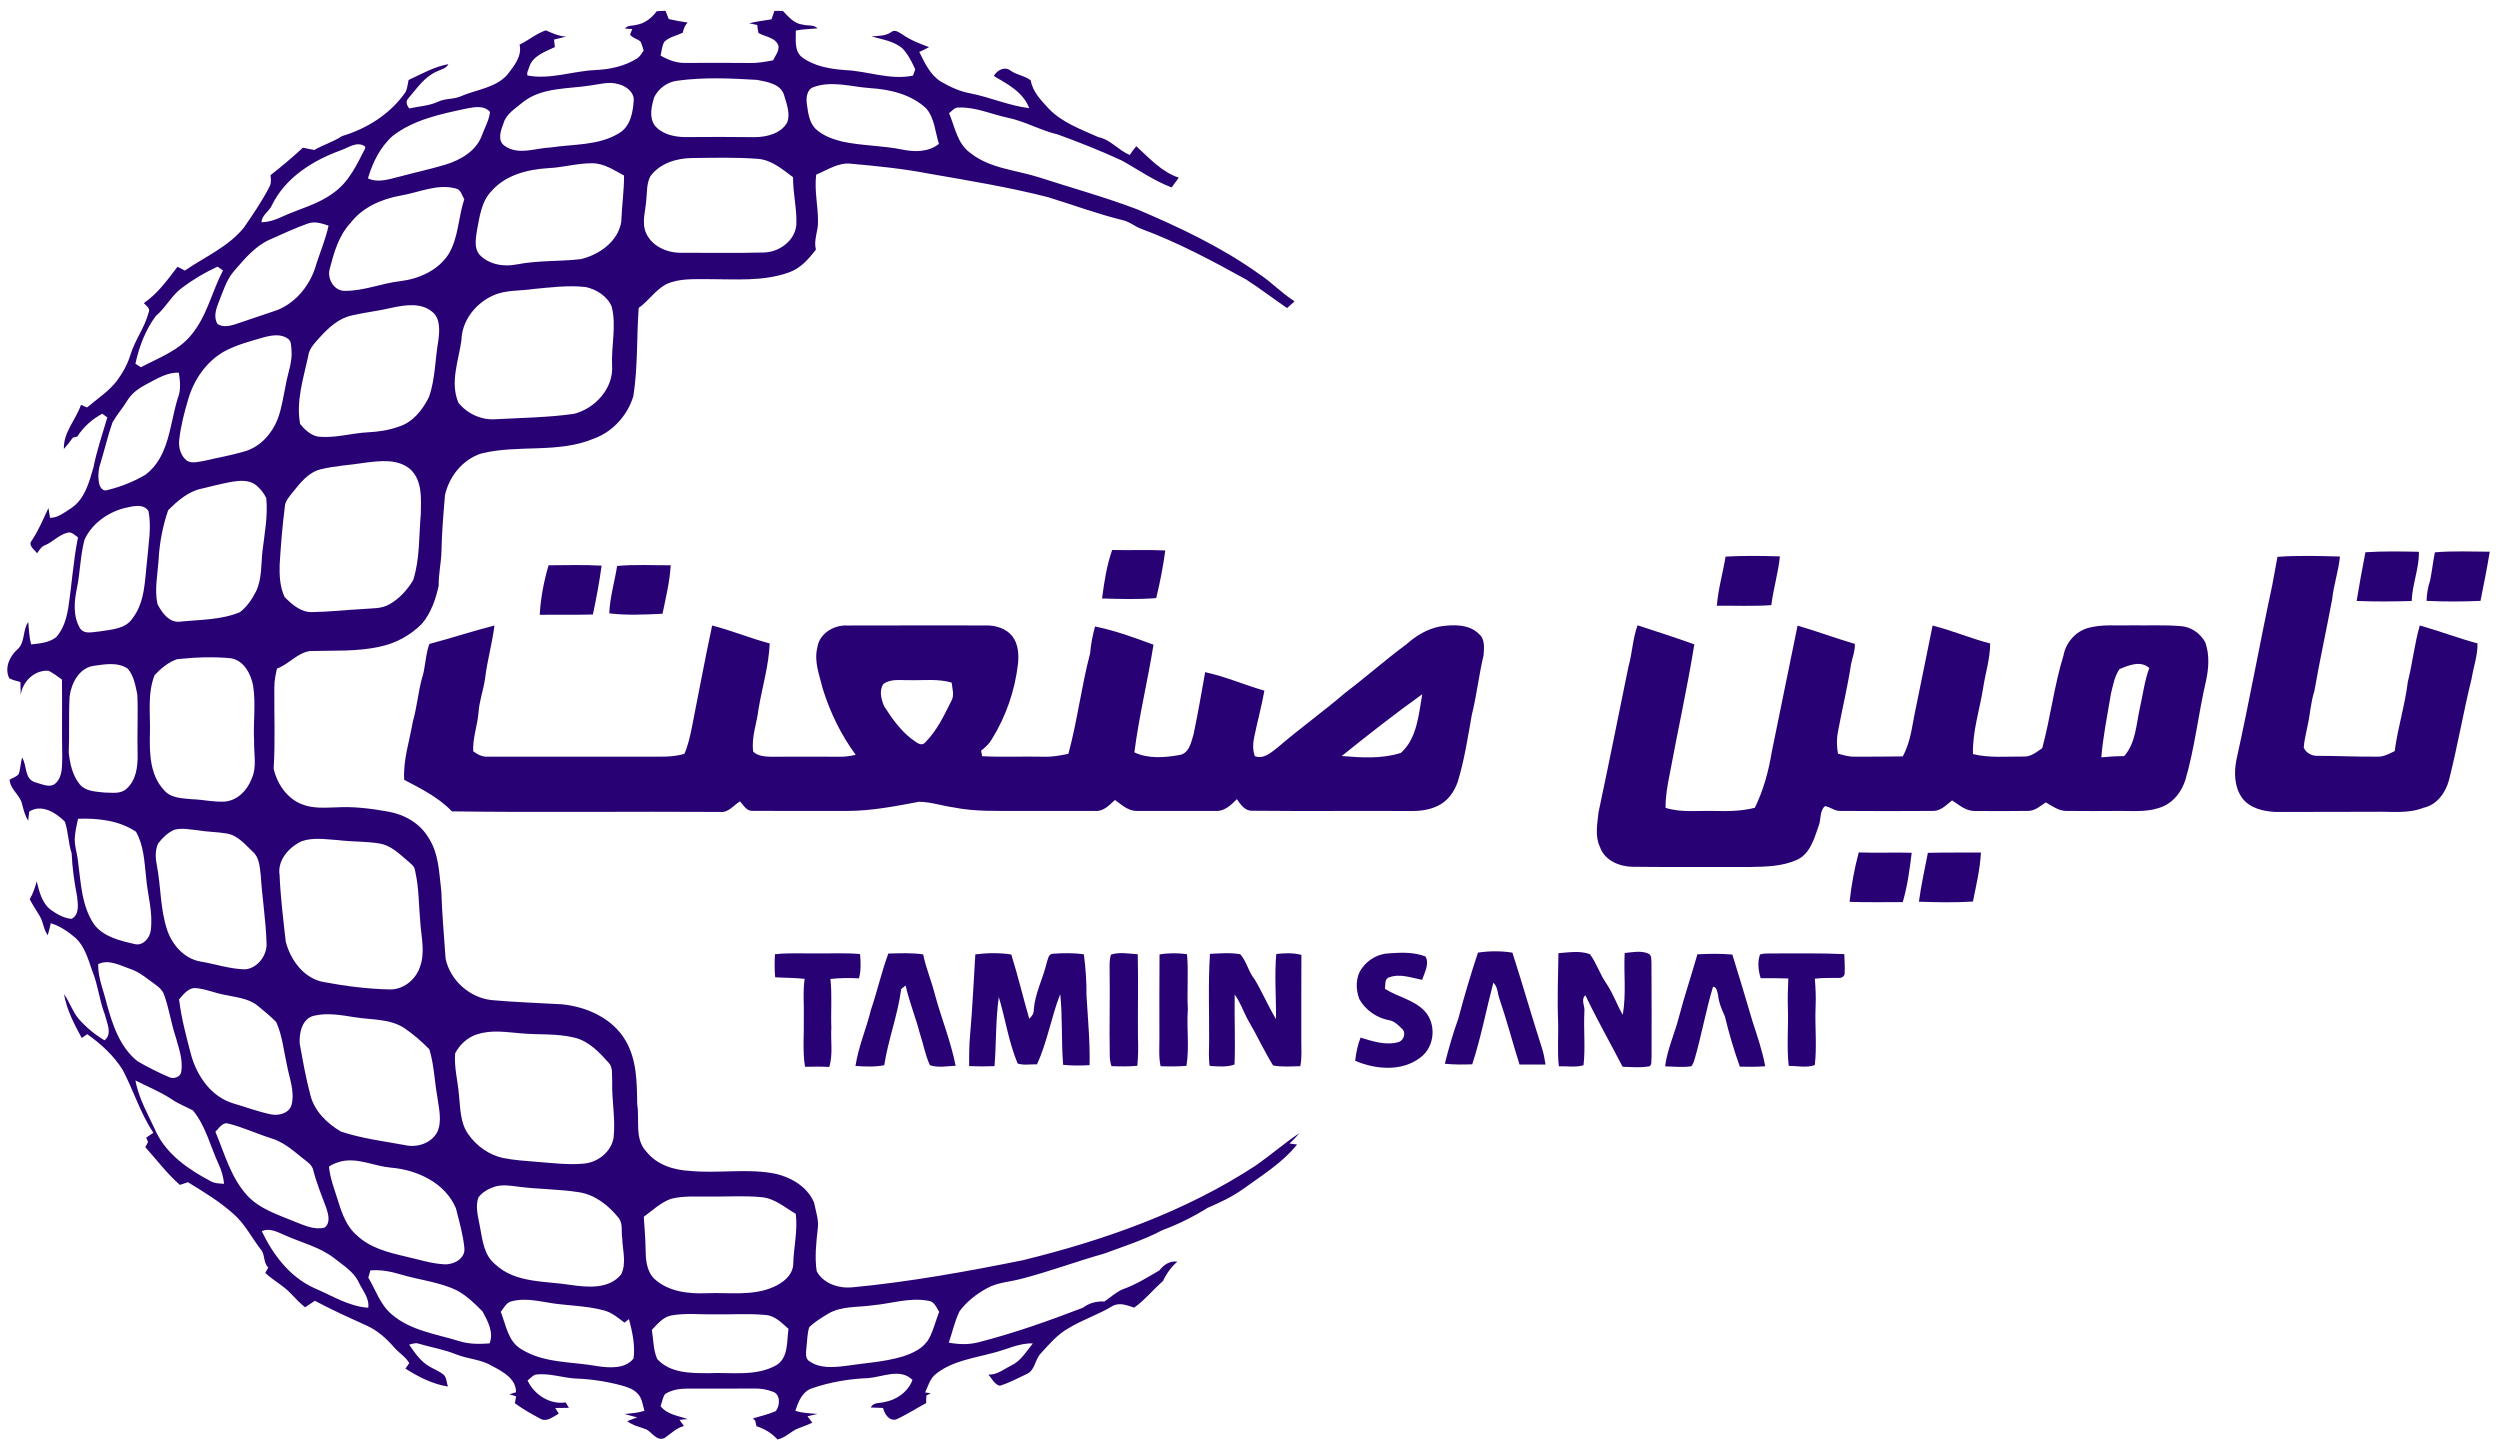 <?xml version="1.0" encoding="UTF-8" ?>
<!DOCTYPE svg PUBLIC "-//W3C//DTD SVG 1.1//EN" "http://www.w3.org/Graphics/SVG/1.1/DTD/svg11.dtd">
<svg width="1080pt" height="625pt" viewBox="0 0 1080 625" version="1.1" xmlns="http://www.w3.org/2000/svg">
<g id="#280274ff">
<path fill="#280274" opacity="1.00" d=" M 274.85 10.75 C 278.53 10.17 281.56 7.74 283.73 4.82 C 284.67 4.78 286.55 4.70 287.49 4.65 C 287.96 5.85 288.44 7.04 288.91 8.24 C 291.60 8.83 294.31 9.37 297.04 9.75 C 295.88 10.97 295.25 12.51 294.96 14.16 C 292.26 15.38 289.12 15.97 286.94 18.11 C 285.97 19.93 285.83 22.03 285.38 24.01 C 288.61 25.87 292.19 27.27 295.97 27.19 C 305.33 27.16 314.69 27.10 324.05 27.21 C 327.41 27.31 330.71 26.67 334.00 26.05 C 334.91 24.08 336.56 22.17 336.32 19.87 C 335.11 16.10 330.59 15.97 327.65 14.24 C 327.41 13.10 327.24 11.95 327.13 10.78 C 326.26 10.60 324.52 10.25 323.65 10.07 C 326.80 9.21 330.07 8.92 333.28 8.35 C 333.70 7.13 334.13 5.90 334.56 4.68 C 335.48 4.69 337.31 4.72 338.22 4.73 C 340.64 7.26 343.13 10.31 346.88 10.65 C 348.94 11.23 351.57 10.55 353.17 12.26 C 350.04 12.50 346.89 12.61 343.80 13.20 C 343.88 17.04 343.02 21.85 346.35 24.63 C 351.67 28.64 358.53 29.80 365.02 30.27 C 374.85 30.68 384.53 34.73 394.42 32.66 C 394.66 31.98 395.14 30.63 395.39 29.95 C 393.92 26.80 392.37 23.58 389.98 21.03 C 386.25 17.70 381.10 17.09 376.48 15.72 C 379.38 15.46 382.48 15.63 384.98 13.88 C 386.66 12.46 388.51 14.15 390.00 14.98 C 393.47 17.39 397.42 18.90 401.36 20.35 C 399.99 21.14 398.55 21.79 397.12 22.43 C 399.50 27.20 401.86 32.44 406.60 35.33 C 410.50 37.58 414.69 39.52 419.16 40.32 C 427.77 42.01 435.88 45.67 444.63 46.73 C 442.02 39.82 435.31 36.34 429.33 32.83 C 430.65 30.37 433.99 28.52 436.51 30.47 C 439.17 32.43 442.70 32.66 445.29 34.74 C 446.12 39.73 449.77 43.35 453.04 46.93 C 458.86 53.00 466.97 55.84 474.45 59.22 C 479.77 60.28 483.15 64.93 488.06 66.96 C 488.91 65.63 489.85 64.37 490.88 63.17 C 496.46 68.27 501.89 74.32 509.24 76.75 C 508.22 78.17 507.19 79.58 506.15 80.97 C 498.48 78.10 491.79 73.31 484.67 69.38 C 475.64 65.17 466.34 61.52 456.99 58.10 C 449.50 56.35 442.76 52.36 435.20 50.83 C 428.15 49.32 421.34 46.13 413.99 46.46 C 412.28 46.38 411.26 48.01 409.99 48.88 C 412.50 54.76 413.50 61.91 419.00 65.94 C 427.43 72.76 438.65 73.40 448.62 76.53 C 462.90 81.17 477.41 85.16 491.45 90.50 C 509.62 98.24 527.63 106.73 543.76 118.24 C 549.25 121.81 553.74 126.69 559.27 130.17 C 558.18 131.14 557.10 132.11 556.03 133.08 C 550.09 129.04 544.39 124.66 538.37 120.77 C 523.72 112.66 508.88 104.75 493.16 98.91 C 490.24 97.88 487.85 95.65 484.76 95.05 C 473.90 92.37 463.42 88.44 452.74 85.18 C 435.69 80.81 418.30 77.99 400.99 74.96 C 390.08 72.85 379.01 71.76 367.96 70.76 C 362.32 69.96 357.55 73.43 352.60 75.43 C 351.72 82.29 353.46 89.09 353.38 95.95 C 353.41 99.95 351.42 103.81 352.47 107.83 C 349.34 111.91 345.74 116.04 340.72 117.72 C 329.57 121.70 317.56 120.56 305.95 120.59 C 299.85 120.65 293.41 120.16 287.73 122.81 C 283.10 125.35 280.17 129.98 275.92 133.03 C 274.99 145.70 275.59 158.49 273.62 171.07 C 271.17 179.36 264.76 186.49 256.59 189.46 C 241.09 196.01 223.81 191.91 207.80 195.94 C 199.80 198.57 194.02 205.85 192.23 213.93 C 191.55 221.95 190.87 229.98 190.72 238.04 C 190.60 243.05 189.43 247.96 189.51 252.98 C 188.27 258.80 186.23 264.71 182.38 269.34 C 177.42 274.44 170.88 277.98 163.91 279.40 C 154.05 281.56 143.89 280.96 133.88 281.25 C 128.37 282.06 124.76 286.99 119.65 288.83 C 119.05 291.53 118.48 294.27 118.51 297.06 C 118.41 308.71 118.94 320.38 118.22 332.02 C 119.66 338.57 124.02 345.02 130.50 347.47 C 135.10 349.32 140.17 348.92 145.01 348.79 C 152.69 348.30 160.39 349.30 167.94 350.66 C 174.88 351.92 181.53 355.75 185.15 361.96 C 189.62 368.80 189.70 377.18 190.65 385.01 C 190.97 394.74 191.82 404.42 192.50 414.11 C 194.45 423.55 203.01 431.12 212.58 432.06 C 222.63 432.97 232.73 433.27 242.81 433.86 C 253.54 434.95 264.66 439.92 270.27 449.56 C 275.13 457.85 275.15 467.70 275.27 477.01 C 276.40 483.85 273.97 492.09 279.34 497.62 C 283.80 503.19 291.03 505.47 297.93 505.82 C 309.76 506.99 321.69 504.83 333.46 506.77 C 340.93 508.07 348.62 512.25 351.68 519.51 C 352.42 523.30 353.83 527.10 353.25 531.02 C 352.59 537.01 351.91 543.10 352.80 549.11 C 355.59 554.51 362.32 556.66 368.07 556.14 C 392.89 553.79 417.45 549.34 441.87 544.42 C 477.09 535.77 511.97 523.49 542.48 503.51 C 548.86 499.05 554.76 493.93 561.22 489.58 C 560.00 491.20 558.53 492.60 557.07 494.00 C 557.89 494.11 559.52 494.32 560.34 494.43 C 553.89 502.45 545.02 507.85 536.79 513.82 C 532.12 517.11 526.95 519.52 521.73 521.77 C 515.54 525.63 509.00 528.89 502.16 531.42 C 494.10 535.68 485.41 538.45 476.88 541.59 C 464.88 544.96 453.20 549.38 441.13 552.47 C 436.24 553.80 430.97 553.96 426.46 556.47 C 421.89 558.96 417.62 562.24 414.54 566.46 C 412.41 570.75 411.45 575.51 409.87 580.03 C 414.14 580.81 418.57 580.96 422.80 579.84 C 438.12 575.90 453.08 570.62 467.82 564.94 C 470.50 562.91 473.73 562.05 477.08 562.26 C 479.71 560.51 482.03 558.28 484.94 557.00 C 490.58 555.03 495.70 551.85 500.81 548.83 C 502.77 546.42 505.31 544.56 508.62 545.02 C 505.94 547.36 503.91 550.18 502.42 553.40 C 498.14 557.11 494.60 561.63 489.95 564.91 C 486.91 563.88 483.50 562.46 480.45 564.30 C 474.43 567.94 467.67 570.09 461.66 573.75 C 456.89 576.41 453.30 580.63 449.67 584.62 C 447.08 587.20 447.22 591.87 443.66 593.52 C 439.81 595.33 436.02 597.39 431.94 598.64 C 429.61 598.12 428.48 595.45 426.96 593.82 C 430.71 594.04 433.67 591.46 436.85 589.91 C 441.02 587.94 443.40 583.79 446.20 580.34 C 440.22 580.16 434.82 583.03 429.14 584.42 C 420.70 586.75 411.47 587.84 404.41 593.48 C 401.79 595.41 400.96 598.73 399.66 601.54 C 400.27 601.63 401.49 601.81 402.10 601.90 C 401.62 602.14 400.66 602.62 400.18 602.85 C 400.15 603.68 400.11 605.33 400.08 606.15 C 395.71 608.46 391.57 611.22 387.05 613.23 C 383.94 613.88 382.12 610.77 381.47 608.23 C 379.71 608.18 377.94 608.11 376.19 608.04 C 377.28 605.70 380.03 606.25 382.10 605.69 C 387.38 604.75 392.29 601.25 394.20 596.12 C 388.89 590.93 381.36 594.85 375.09 595.34 C 366.80 595.66 358.54 597.06 350.69 599.78 C 346.48 601.22 344.91 605.60 343.57 609.42 C 346.65 610.54 349.95 610.53 353.18 610.82 C 351.74 611.18 350.28 611.48 348.84 611.83 C 349.36 612.53 350.40 613.91 350.92 614.61 C 349.02 615.50 347.05 616.22 345.10 616.95 C 341.78 618.14 339.42 621.14 335.88 621.85 C 333.44 619.11 330.25 617.23 326.78 616.12 C 326.65 615.54 326.40 614.38 326.28 613.80 C 326.03 613.54 325.53 613.01 325.28 612.75 C 328.55 611.75 331.92 611.01 335.06 609.64 C 337.11 607.29 337.22 602.18 333.76 601.19 C 331.30 600.20 328.63 599.84 325.99 599.84 C 316.34 599.91 306.68 599.88 297.03 599.86 C 293.68 599.89 290.16 600.36 287.30 602.24 C 286.22 603.76 286.02 605.73 285.37 607.47 C 288.22 611.12 293.02 611.62 297.12 613.03 C 296.23 613.11 294.44 613.28 293.55 613.37 C 294.02 614.03 294.98 615.36 295.45 616.03 C 292.14 616.91 289.75 619.42 287.00 621.28 C 283.79 622.61 281.79 619.00 279.40 617.59 C 276.57 616.40 273.40 615.93 270.96 613.91 C 272.39 613.35 273.83 612.82 275.29 612.31 C 273.46 611.86 271.64 611.39 269.85 610.85 C 272.72 610.56 275.63 610.38 278.39 609.47 C 277.65 607.05 277.46 604.26 275.69 602.30 C 273.91 600.17 271.18 599.26 268.60 598.53 C 262.16 596.82 255.54 595.76 248.88 595.54 C 242.91 595.26 237.04 592.94 231.03 593.89 C 229.89 594.58 228.92 595.50 227.91 596.37 C 230.74 602.48 237.55 606.90 244.37 605.84 C 244.71 606.43 245.41 607.60 245.76 608.19 C 243.79 608.20 241.82 608.23 239.86 608.25 C 240.36 609.06 240.88 609.87 241.39 610.69 C 238.97 612.01 236.08 614.60 233.24 612.78 C 229.54 610.78 225.83 608.73 222.45 606.21 C 222.58 605.46 222.82 603.96 222.94 603.21 C 222.22 602.99 220.78 602.55 220.06 602.33 C 221.01 602.03 221.96 601.73 222.92 601.45 C 222.97 595.52 217.23 592.59 212.72 590.17 C 207.97 587.24 202.22 587.12 197.12 585.12 C 191.86 582.95 186.22 582.07 180.80 580.45 C 179.44 579.95 178.07 580.60 176.75 580.88 C 179.22 584.45 181.75 588.26 185.66 590.40 C 187.74 591.66 190.13 592.47 191.94 594.15 C 192.98 595.53 192.94 597.38 193.49 598.98 C 186.88 597.95 180.73 594.80 175.14 591.23 C 175.56 590.64 176.39 589.46 176.81 588.87 C 175.18 586.04 172.19 584.39 170.13 581.90 C 166.85 578.17 163.09 574.77 158.52 572.72 C 150.96 569.27 143.36 565.89 136.04 561.94 C 134.61 562.86 133.19 563.80 131.77 564.75 C 129.68 562.99 127.73 561.08 125.88 559.07 C 122.61 555.44 118.12 553.25 114.60 549.89 C 115.03 549.11 115.47 548.34 115.90 547.57 C 113.58 545.42 114.67 541.78 112.49 539.54 C 108.60 534.44 105.67 528.54 100.74 524.30 C 94.80 518.99 87.94 514.84 81.17 510.71 C 80.30 511.00 78.58 511.59 77.72 511.88 C 72.14 507.02 67.72 501.04 62.77 495.58 C 63.16 494.83 63.55 494.08 63.95 493.35 C 63.75 492.88 63.35 491.94 63.16 491.47 C 64.19 490.75 65.22 490.05 66.25 489.34 C 60.60 480.89 57.67 471.01 52.94 462.09 C 49.06 455.93 43.59 450.96 37.69 446.78 C 36.89 447.32 36.10 447.86 35.30 448.41 C 32.05 442.44 28.80 436.21 27.65 429.44 C 30.04 432.79 31.27 436.84 33.89 440.04 C 37.12 443.73 40.92 446.92 45.15 449.41 C 48.67 446.68 46.14 441.93 45.36 438.46 C 42.91 432.21 42.35 425.43 39.79 419.23 C 38.07 414.33 36.63 408.98 32.76 405.29 C 29.56 402.55 26.01 400.08 21.95 398.84 C 21.54 400.57 21.12 402.30 20.64 404.02 C 18.78 401.58 18.73 398.33 17.17 395.74 C 15.76 393.30 14.13 390.99 12.84 388.48 C 14.25 386.06 15.16 383.41 15.84 380.72 C 16.97 385.15 18.10 390.16 21.97 393.06 C 24.62 394.95 27.60 396.67 30.91 396.94 C 34.46 395.09 33.66 390.40 33.27 387.12 C 32.11 381.02 31.20 374.88 30.96 368.67 C 29.48 364.20 29.54 359.36 28.02 354.95 C 24.18 351.05 17.96 347.18 12.61 350.61 C 12.50 351.91 12.35 353.22 12.19 354.52 C 10.80 352.40 10.20 349.94 9.58 347.52 C 8.75 343.43 4.40 341.11 4.15 336.81 C 5.51 336.01 7.22 335.59 8.17 334.25 C 8.79 331.94 8.96 329.55 9.53 327.24 C 11.75 330.63 10.43 336.37 15.07 337.91 C 17.96 338.62 21.69 340.75 24.19 338.22 C 27.13 335.30 26.76 330.81 26.89 327.01 C 26.66 315.86 26.92 304.70 26.76 293.55 C 24.87 292.25 23.07 290.80 21.01 289.78 C 14.98 289.29 9.72 294.41 8.94 300.23 C 8.91 298.37 8.87 296.50 8.83 294.65 C 7.20 294.15 5.49 293.82 3.99 293.00 C 1.84 288.56 4.13 283.57 7.54 280.52 C 10.99 277.47 9.67 272.28 12.19 268.71 C 12.49 271.95 12.62 275.22 13.44 278.39 C 17.13 277.97 21.20 277.67 24.24 275.28 C 27.35 271.92 28.66 267.33 29.44 262.92 C 31.03 252.68 31.63 242.31 33.70 232.15 C 32.27 231.19 30.89 229.47 28.95 230.20 C 25.42 231.10 22.91 234.04 19.61 235.47 C 17.87 236.03 16.99 237.61 16.04 239.02 C 14.91 237.47 11.97 235.67 13.72 233.52 C 16.66 229.11 18.71 224.23 20.93 219.45 C 21.17 220.86 21.39 222.28 21.61 223.70 C 25.06 223.73 27.81 221.37 30.59 219.63 C 36.60 215.75 38.51 208.36 40.38 201.90 C 41.83 194.56 44.25 187.48 46.37 180.32 C 45.82 179.92 44.72 179.13 44.17 178.74 C 39.85 181.08 36.07 184.37 33.44 188.55 C 32.94 188.68 31.96 188.95 31.46 189.09 C 30.26 190.78 28.96 192.41 27.59 193.97 C 27.32 186.76 32.77 181.37 34.98 174.88 C 35.85 175.27 36.72 175.66 37.59 176.04 C 41.99 172.29 46.98 169.12 50.53 164.47 C 53.06 161.04 55.16 157.25 56.39 153.16 C 58.32 146.83 62.55 141.46 64.20 135.03 C 65.14 133.21 63.11 132.10 62.15 130.93 C 68.11 126.87 72.36 120.89 76.69 115.24 C 77.75 115.78 78.81 116.33 79.87 116.88 C 88.50 110.95 98.57 106.67 105.32 98.38 C 109.30 92.62 113.25 86.84 116.45 80.60 C 117.27 79.08 117.04 77.32 116.87 75.68 C 121.68 71.89 126.37 67.96 130.85 63.81 C 132.50 64.15 134.15 64.48 135.81 64.79 C 139.65 62.49 144.04 61.32 147.77 58.78 C 158.72 55.53 168.85 49.07 175.35 39.55 C 175.95 37.95 176.17 36.23 176.51 34.56 C 182.10 31.96 187.56 28.83 193.70 27.70 C 192.73 29.67 190.47 29.96 188.72 30.87 C 183.38 33.17 180.07 38.21 176.42 42.47 C 175.07 43.81 175.76 45.57 176.79 46.84 C 180.94 45.92 185.32 45.76 189.23 43.95 C 192.49 42.37 196.30 43.02 199.54 41.40 C 206.18 38.61 214.19 37.92 219.21 32.22 C 222.05 28.50 225.60 24.31 224.46 19.26 C 228.36 17.44 231.72 14.44 235.81 13.11 C 238.63 14.37 241.46 15.66 244.61 15.82 C 242.85 16.22 241.10 16.65 239.35 17.08 C 239.44 17.89 239.61 19.53 239.70 20.35 C 235.58 22.33 230.41 23.94 228.71 28.69 C 228.45 29.91 227.35 31.42 227.89 32.62 C 237.64 34.46 247.25 30.75 256.96 30.27 C 263.32 30.02 269.83 28.67 275.26 25.21 C 276.53 24.41 277.19 23.00 278.06 21.82 C 277.66 20.58 277.33 19.30 276.81 18.10 C 275.53 16.72 273.14 16.48 272.19 14.91 C 272.43 14.32 272.90 13.13 273.14 12.54 C 272.35 12.49 270.76 12.40 269.97 12.35 C 271.11 10.81 273.21 11.24 274.85 10.75 M 292.57 34.87 C 288.32 35.39 284.47 38.17 282.62 42.00 C 281.44 45.87 280.34 50.60 282.83 54.19 C 285.98 58.03 291.28 59.17 296.02 59.22 C 306.03 59.12 316.03 59.14 326.04 59.25 C 331.25 59.22 337.42 57.71 340.13 52.81 C 341.45 48.98 339.84 44.95 338.76 41.25 C 337.43 36.25 331.42 35.36 327.09 34.51 C 315.62 33.83 303.99 33.29 292.57 34.87 M 255.53 36.86 C 245.43 38.53 233.90 37.52 225.52 44.43 C 222.47 47.05 218.55 49.26 217.47 53.43 C 216.29 56.39 214.79 60.77 217.98 62.99 C 223.93 67.24 231.34 63.95 237.94 63.70 C 247.81 62.20 258.65 62.95 267.44 57.53 C 272.47 54.55 273.48 48.29 273.79 42.95 C 273.62 39.38 270.13 37.01 266.92 36.29 C 263.15 35.19 259.29 36.33 255.53 36.86 M 351.44 37.63 C 348.55 38.63 348.18 42.29 348.56 44.89 C 349.09 48.65 349.52 52.87 352.36 55.69 C 355.51 58.63 359.72 60.13 363.83 61.16 C 372.42 63.02 381.29 62.86 389.89 64.63 C 395.20 65.74 401.17 65.71 405.61 62.16 C 403.99 57.03 403.76 51.09 400.13 46.84 C 393.65 40.76 384.57 38.62 375.94 38.07 C 367.82 37.53 359.40 34.72 351.44 37.63 M 201.53 46.89 C 190.48 49.26 178.86 51.61 169.70 58.67 C 164.27 63.46 160.96 70.20 158.95 77.06 C 163.37 79.14 168.14 77.38 172.57 76.31 C 179.13 74.54 185.79 73.09 192.31 71.17 C 198.75 69.18 205.42 65.50 208.02 58.91 C 209.26 55.43 211.29 52.04 211.68 48.37 C 209.15 45.38 204.89 46.25 201.53 46.89 M 146.92 65.05 C 135.01 69.41 123.25 76.80 117.53 88.54 C 116.38 91.29 113.10 92.87 112.97 96.01 C 116.10 95.94 119.09 94.95 121.90 93.60 C 129.32 90.18 137.54 88.28 144.14 83.25 C 150.77 78.60 154.23 70.99 157.80 64.00 L 157.71 63.27 C 154.17 60.78 150.34 63.94 146.92 65.05 M 280.93 76.19 C 279.19 79.53 279.60 83.44 279.13 87.06 C 278.77 91.59 277.15 96.41 279.14 100.77 C 281.70 106.38 288.08 109.20 294.00 109.20 C 306.00 109.16 318.01 109.42 330.01 109.08 C 336.67 108.94 343.54 103.94 344.03 96.97 C 344.30 90.14 342.53 83.40 342.60 76.56 C 337.97 73.11 333.21 68.96 327.17 68.60 C 317.79 67.91 308.38 68.17 298.99 68.27 C 292.29 68.33 285.00 70.55 280.93 76.19 M 236.93 72.63 C 228.04 73.17 218.51 75.51 212.40 82.47 C 207.82 87.13 207.19 93.89 205.97 99.97 C 205.51 103.24 204.82 107.08 207.02 109.89 C 211.05 114.29 217.58 115.37 223.22 114.24 C 232.35 112.44 241.71 113.00 250.91 111.95 C 258.81 110.07 267.02 104.35 268.38 95.83 C 268.61 89.15 269.61 82.52 269.59 75.84 C 265.30 73.56 261.04 70.57 256.00 70.53 C 249.57 70.43 243.33 72.36 236.93 72.63 M 173.12 84.48 C 164.84 85.97 156.56 89.54 151.35 96.42 C 146.28 101.83 144.27 109.15 142.44 116.14 C 141.21 120.38 144.32 125.80 149.03 125.65 C 157.25 125.71 164.95 122.33 173.05 121.44 C 181.08 120.44 189.32 116.77 193.81 109.76 C 198.12 102.56 197.96 93.86 200.56 86.06 C 199.57 84.44 199.12 81.89 196.95 81.44 C 188.88 79.24 180.99 83.17 173.12 84.48 M 116.60 103.49 C 110.16 106.32 105.62 111.90 101.12 117.08 C 97.75 120.92 96.38 125.94 94.47 130.56 C 93.33 133.46 92.16 137.03 93.94 139.91 C 96.04 141.45 98.94 140.90 101.27 140.21 C 107.45 138.11 113.64 136.06 119.82 133.94 C 128.31 130.51 134.38 122.57 136.73 113.84 C 138.50 108.39 140.74 103.08 141.94 97.46 C 139.12 96.58 136.05 95.47 133.11 96.53 C 127.48 98.51 122.06 101.07 116.60 103.49 M 78.49 124.43 C 74.03 127.74 71.59 132.95 67.34 136.48 C 62.82 142.51 60.08 149.79 58.50 157.13 C 59.09 157.51 60.28 158.26 60.87 158.64 C 68.48 154.61 77.14 151.55 82.69 144.61 C 89.42 136.55 91.54 125.96 96.33 116.82 C 95.74 116.42 94.56 115.61 93.98 115.20 C 88.50 117.71 83.29 120.80 78.49 124.43 M 230.49 124.84 C 224.57 125.76 218.26 125.13 212.74 127.79 C 205.34 131.19 199.55 138.58 199.35 146.90 C 198.14 155.81 194.30 165.11 198.03 173.97 C 201.85 178.71 207.83 181.52 213.95 181.11 C 225.33 180.50 236.78 180.37 248.07 178.76 C 257.13 176.40 265.05 167.77 264.43 158.03 C 264.00 149.51 266.36 140.88 264.27 132.49 C 262.40 127.97 257.68 125.00 253.02 124.00 C 245.52 123.16 237.96 124.15 230.49 124.84 M 169.67 132.87 C 163.80 134.29 157.78 134.91 151.91 136.30 C 146.40 137.47 142.10 141.44 138.40 145.45 C 136.23 147.96 133.52 150.41 133.13 153.91 C 131.07 163.48 127.83 173.29 129.65 183.16 C 131.59 185.53 134.04 187.87 137.12 188.57 C 144.49 189.50 151.70 187.09 159.02 186.75 C 163.54 186.52 168.06 185.85 172.32 184.28 C 178.40 182.41 182.61 177.00 185.31 171.51 C 188.10 163.63 187.93 155.11 189.39 146.95 C 189.90 142.77 190.32 137.37 186.52 134.55 C 181.74 130.73 175.21 131.72 169.67 132.87 M 114.36 145.61 C 108.37 147.34 102.22 148.89 96.71 151.91 C 89.15 156.23 83.91 163.87 81.42 172.11 C 79.67 177.98 78.10 183.94 77.42 190.04 C 77.04 193.37 78.09 197.06 80.88 199.11 C 83.14 200.33 85.81 199.46 88.19 199.09 C 94.10 197.69 100.12 196.68 105.94 194.92 C 112.50 192.94 117.46 187.36 119.93 181.11 C 121.78 176.23 122.43 171.01 123.51 165.93 C 124.40 160.96 126.44 156.11 125.91 150.97 C 125.70 149.44 125.94 147.49 124.53 146.46 C 121.65 144.14 117.68 144.78 114.36 145.61 M 63.72 165.74 C 60.34 167.50 57.01 169.66 55.02 173.01 C 53.04 176.26 50.50 179.14 48.61 182.44 C 46.56 188.25 45.19 194.29 43.38 200.19 C 42.43 203.03 42.24 206.10 42.87 209.03 C 43.19 210.60 44.62 212.46 46.41 211.70 C 52.19 210.31 57.85 208.04 62.96 205.01 C 73.14 197.19 73.29 183.32 76.80 172.03 C 78.25 168.49 77.81 164.69 77.27 161.01 C 72.28 160.76 67.97 163.55 63.72 165.74 M 157.64 199.90 C 151.26 200.93 144.74 201.18 138.46 202.76 C 133.23 204.08 129.81 208.50 126.59 212.48 C 125.11 214.45 123.13 216.35 123.04 218.99 C 121.98 227.29 121.31 235.63 120.81 243.98 C 120.68 248.66 120.91 253.60 122.95 257.91 C 126.14 261.17 130.15 264.66 135.01 264.42 C 142.35 264.32 149.66 263.47 156.99 263.08 C 160.71 262.73 164.71 263.07 168.07 261.14 C 172.46 258.75 175.95 254.85 178.50 250.61 C 181.44 241.41 180.92 231.58 181.79 222.06 C 181.91 215.50 182.53 207.65 177.27 202.73 C 171.85 198.10 164.17 199.07 157.64 199.90 M 100.18 208.12 C 95.74 208.94 91.37 210.08 86.98 211.12 C 81.23 212.34 76.66 216.42 72.62 220.45 C 70.28 227.38 68.87 234.68 68.50 242.00 C 68.08 248.29 66.70 254.67 68.02 260.94 C 69.92 264.66 73.18 269.26 77.96 268.54 C 86.55 267.66 95.50 267.84 103.61 264.48 C 106.61 262.19 108.85 258.95 110.54 255.61 C 113.25 250.11 112.72 243.84 113.41 237.92 C 114.30 230.37 115.80 222.75 115.01 215.13 C 113.87 212.74 112.10 210.63 109.94 209.10 C 107.04 207.29 103.41 207.63 100.18 208.12 M 53.34 219.60 C 46.25 221.56 39.64 226.34 36.52 233.12 C 34.69 239.90 34.67 247.02 33.27 253.89 C 32.04 259.66 31.44 266.16 34.59 271.44 C 36.46 274.27 40.33 272.94 43.10 272.76 C 48.06 271.95 54.14 271.79 57.23 267.15 C 62.79 259.93 62.53 250.48 63.57 241.88 C 64.12 234.89 65.52 227.76 64.15 220.80 C 61.86 217.19 56.74 218.85 53.34 219.60 M 76.49 284.77 C 72.72 286.07 69.51 288.77 66.81 291.63 C 63.57 299.69 65.05 308.58 64.76 317.04 C 64.57 325.36 64.75 334.76 70.78 341.24 C 73.73 344.87 78.77 344.86 83.03 345.27 C 87.70 345.42 92.33 346.55 97.02 346.29 C 102.54 345.87 106.85 341.40 108.70 336.44 C 111.11 331.25 109.59 325.48 109.77 320.01 C 109.32 312.06 110.60 304.05 109.34 296.15 C 108.35 291.07 105.34 285.31 99.75 284.37 C 92.02 283.62 84.18 283.95 76.49 284.77 M 40.39 287.65 C 34.15 288.60 30.79 295.20 30.07 300.90 C 29.64 308.91 30.04 316.95 29.70 324.98 C 30.18 329.73 31.25 334.79 34.29 338.61 C 36.80 341.92 41.29 341.95 45.04 342.37 C 48.25 342.38 52.08 343.17 54.66 340.74 C 58.79 337.13 59.54 331.21 59.45 326.04 C 59.20 317.38 59.71 308.70 59.32 300.05 C 58.52 296.18 57.84 291.93 55.17 288.85 C 50.85 285.91 45.23 286.97 40.39 287.65 M 32.39 361.07 C 31.90 364.75 33.31 368.29 33.67 371.91 C 34.96 381.24 35.19 391.36 40.70 399.41 C 44.83 404.77 51.89 406.39 58.15 407.82 C 61.68 408.78 64.63 405.32 65.10 402.12 C 66.22 394.35 63.75 386.72 63.12 379.03 C 62.38 372.36 62.14 365.27 58.75 359.31 C 51.48 354.41 42.29 353.40 33.72 353.71 C 33.18 356.15 32.62 358.58 32.39 361.07 M 75.29 358.47 C 72.48 359.70 70.19 361.94 68.34 364.34 C 66.93 367.30 67.14 370.80 67.79 373.95 C 69.55 383.21 69.21 392.87 72.26 401.88 C 74.45 408.24 79.56 414.07 86.41 415.34 C 92.96 416.42 99.37 418.67 106.06 418.76 C 111.55 418.12 115.70 412.29 115.12 406.90 C 114.81 397.21 113.23 387.64 112.63 377.98 C 112.18 374.48 112.07 370.38 109.16 367.91 C 105.88 364.80 102.71 360.85 97.98 360.08 C 93.84 359.36 89.60 359.40 85.44 358.69 C 82.09 358.35 78.61 357.55 75.29 358.47 M 130.31 363.41 C 124.87 365.95 119.77 371.59 120.78 377.99 C 121.19 387.64 122.37 397.25 123.45 406.84 C 125.54 414.85 131.42 422.87 140.06 424.28 C 149.26 426.02 158.61 427.18 167.97 427.43 C 174.07 427.75 179.58 423.30 181.45 417.65 C 183.67 411.61 182.07 405.15 181.61 398.96 C 180.88 391.35 181.05 383.61 179.31 376.13 C 179.14 374.14 177.37 373.07 176.05 371.85 C 172.45 368.83 168.88 365.20 164.04 364.41 C 158.09 363.40 152.02 363.70 146.04 362.93 C 140.83 362.61 135.36 361.65 130.31 363.41 M 42.41 416.51 C 42.28 422.51 44.82 428.06 46.16 433.80 C 48.64 442.81 51.84 452.46 59.44 458.48 C 63.85 461.02 68.43 463.34 73.12 465.34 C 75.02 466.27 77.98 465.27 78.30 463.03 C 79.14 457.86 77.25 452.80 75.88 447.90 C 73.90 442.02 73.08 435.82 70.98 429.99 C 70.01 426.83 66.91 425.29 64.49 423.41 C 61.83 421.36 59.03 419.45 55.82 418.41 C 51.55 416.93 46.93 414.32 42.41 416.51 M 77.36 431.72 C 78.33 439.82 80.46 447.72 82.52 455.59 C 85.03 464.73 91.15 473.71 100.58 476.61 C 106.09 478.20 111.48 480.28 117.11 481.41 C 120.55 482.15 125.18 480.83 126.03 476.99 C 127.35 471.23 124.93 465.59 123.93 459.99 C 122.54 453.82 121.97 447.33 119.32 441.53 C 116.93 438.99 114.13 436.87 111.48 434.61 C 107.38 431.18 101.84 430.84 96.84 429.72 C 92.50 428.91 88.38 427.03 83.94 426.81 C 81.00 427.13 79.17 429.68 77.36 431.72 M 135.50 438.83 C 130.43 440.16 129.19 446.33 129.47 450.84 C 130.83 458.27 132.12 465.73 134.08 473.04 C 135.78 479.99 141.31 485.35 147.32 488.85 C 156.25 491.83 165.67 492.98 174.90 494.68 C 180.14 495.93 186.40 493.89 188.96 488.93 C 191.02 484.18 189.60 478.94 188.96 474.04 C 187.70 467.15 187.54 460.04 185.49 453.32 C 182.24 449.97 178.63 446.84 174.76 444.19 C 168.34 439.97 160.40 440.63 153.14 439.43 C 147.33 438.53 141.32 437.39 135.50 438.83 M 206.44 446.73 C 202.16 447.92 198.68 451.14 196.63 455.01 C 196.11 461.08 197.80 467.06 198.28 473.08 C 198.88 478.77 198.80 484.98 202.21 489.88 C 205.80 495.02 211.26 499.00 217.46 500.27 C 222.28 501.26 227.21 501.51 232.10 501.93 C 238.74 502.43 245.41 503.30 252.08 502.70 C 258.28 502.23 264.32 497.47 265.11 491.11 C 265.92 483.07 264.21 475.06 264.47 467.02 C 264.25 464.37 264.94 461.20 262.93 459.09 C 258.89 454.58 254.44 449.83 248.35 448.31 C 240.69 446.35 232.71 447.13 224.91 446.39 C 218.78 445.89 212.44 444.83 206.44 446.73 M 58.51 466.74 C 59.96 474.85 64.28 481.96 67.62 489.37 C 72.35 498.99 81.61 505.29 90.83 510.17 C 92.63 511.26 94.76 511.29 96.80 511.39 C 96.48 508.43 95.70 505.54 94.42 502.85 C 90.82 495.11 88.88 486.38 83.34 479.69 C 80.26 478.08 76.99 476.81 74.11 474.84 C 69.21 471.59 63.72 469.43 58.51 466.74 M 93.06 488.92 C 96.99 498.30 99.68 508.59 106.67 516.31 C 112.08 522.30 120.04 524.72 127.27 527.73 C 131.35 529.29 135.71 531.48 140.18 530.32 C 142.85 528.41 141.89 524.67 141.03 522.04 C 139.06 516.69 136.86 511.41 135.43 505.88 C 134.94 502.94 132.13 501.57 130.09 499.81 C 126.15 496.58 122.12 493.23 117.16 491.74 C 110.98 489.79 105.07 487.02 98.79 485.42 C 96.17 484.56 94.63 487.40 93.06 488.92 M 147.52 501.68 C 145.65 502.22 143.71 502.79 142.13 503.97 C 142.58 509.19 144.62 514.07 146.12 519.05 C 147.79 524.40 149.80 530.02 154.24 533.74 C 159.87 539.07 167.60 541.02 174.94 542.75 C 180.59 543.99 186.17 545.90 191.99 546.18 C 196.01 546.41 201.19 543.67 200.60 539.03 C 200.04 533.25 198.36 527.64 196.97 522.02 C 192.39 511.02 180.27 505.37 168.95 504.43 C 161.77 503.82 154.76 500.08 147.52 501.68 M 213.53 512.71 C 210.88 513.62 208.22 515.07 206.60 517.42 C 205.25 521.54 206.63 525.90 207.35 530.03 C 208.43 535.71 209.05 542.22 213.88 546.13 C 222.66 554.42 235.50 553.32 246.59 555.10 C 253.93 556.15 263.14 556.99 268.34 550.52 C 270.73 545.73 268.94 540.09 268.81 534.98 C 268.27 532.01 269.28 528.42 267.11 525.97 C 262.78 520.64 256.93 516.02 249.96 515.02 C 241.08 513.62 232.04 513.79 223.15 512.55 C 219.96 512.12 216.64 511.70 213.53 512.71 M 289.81 517.91 C 285.37 519.54 281.87 522.89 278.12 525.66 C 278.38 530.12 278.82 534.56 278.88 539.03 C 278.94 543.63 279.11 548.86 282.57 552.35 C 288.53 557.95 297.21 558.98 305.04 558.68 C 314.64 558.24 324.72 560.00 333.83 556.11 C 338.02 554.38 342.52 551.01 342.68 546.07 C 342.86 538.83 344.67 531.62 343.78 524.37 C 339.09 521.67 334.74 517.73 329.14 517.20 C 321.77 516.44 314.36 517.00 306.98 516.91 C 301.26 517.00 295.41 516.47 289.81 517.91 M 113.09 531.88 C 117.93 541.99 125.11 551.56 135.54 556.35 C 143.22 559.59 150.55 564.36 159.08 564.95 C 159.65 560.79 156.65 557.48 154.97 553.97 C 152.83 549.33 148.26 546.64 144.41 543.56 C 138.21 538.72 130.44 536.90 123.37 533.75 C 120.13 532.41 116.65 530.24 113.09 531.88 M 160.00 548.82 C 159.70 549.84 159.41 550.87 159.11 551.91 C 162.30 557.28 164.26 563.64 169.19 567.77 C 177.36 574.84 188.41 576.28 198.39 579.36 C 202.63 580.72 207.11 580.67 211.49 580.35 C 213.41 575.60 210.69 570.66 208.45 566.55 C 205.14 563.14 201.63 559.76 197.42 557.48 C 189.77 553.76 181.17 552.98 173.10 550.56 C 168.86 549.29 164.45 548.42 160.00 548.82 M 216.34 566.70 C 218.56 572.34 219.43 579.43 225.14 582.80 C 234.96 589.01 247.04 588.16 258.06 590.18 C 263.26 590.92 270.14 591.49 273.71 586.83 C 274.44 581.12 273.17 575.38 271.72 569.88 C 271.23 570.25 270.25 570.99 269.76 571.37 C 267.06 569.37 264.42 567.06 261.12 566.15 C 252.90 563.87 244.27 564.15 235.94 562.57 C 231.05 561.74 225.96 560.86 221.07 562.13 C 218.74 562.62 217.70 565.01 216.34 566.70 M 377.00 563.89 C 370.54 564.84 363.49 564.09 357.67 567.58 C 354.86 569.33 351.93 571.02 349.58 573.37 C 348.69 576.18 348.75 579.19 348.38 582.11 C 348.25 584.17 347.60 586.98 349.86 588.18 C 354.25 591.20 359.94 590.71 364.97 590.12 C 373.30 588.82 381.83 588.45 389.95 586.01 C 394.38 584.59 399.08 582.43 401.39 578.15 C 403.29 574.53 404.24 570.51 405.72 566.71 C 404.54 564.83 403.60 562.17 401.04 561.94 C 392.97 560.40 385.00 563.18 377.00 563.89 M 281.60 574.52 C 282.31 578.70 282.17 583.14 283.90 587.08 C 289.39 593.21 298.44 593.24 306.05 593.21 C 315.89 592.76 326.64 594.81 335.60 589.64 C 340.69 586.25 339.86 579.33 340.62 574.04 C 337.78 571.59 334.95 568.49 330.99 568.10 C 323.70 567.36 316.36 567.93 309.04 567.79 C 302.66 567.94 296.20 567.12 289.88 568.30 C 286.34 569.05 283.96 572.03 281.60 574.52 Z" />
<path fill="#280274" opacity="1.00" d=" M 476.08 258.55 C 477.00 251.50 478.09 244.31 480.45 237.60 C 488.10 237.78 495.75 237.44 503.40 237.79 C 502.47 244.72 501.15 251.59 499.48 258.38 C 491.69 259.02 483.88 258.75 476.08 258.55 Z" />
<path fill="#280274" opacity="1.00" d=" M 1021.86 238.56 C 1029.55 238.09 1037.26 238.19 1044.97 238.38 C 1045.09 245.65 1042.08 252.42 1041.86 259.63 C 1033.93 259.87 1025.99 259.94 1018.07 259.61 C 1019.22 252.57 1020.51 245.56 1021.86 238.56 Z" />
<path fill="#280274" opacity="1.00" d=" M 1051.86 238.61 C 1059.74 237.91 1067.67 238.33 1075.57 238.33 C 1074.43 245.45 1072.97 252.51 1071.57 259.58 C 1063.80 259.93 1056.03 259.95 1048.27 259.57 C 1048.38 256.60 1048.83 253.66 1049.79 250.84 C 1050.62 246.79 1051.05 242.67 1051.86 238.61 Z" />
<path fill="#280274" opacity="1.00" d=" M 745.45 240.45 C 753.27 240.01 761.10 240.12 768.92 240.36 C 768.20 247.47 766.10 254.34 765.21 261.43 C 757.37 261.96 749.52 261.61 741.68 261.67 C 742.23 254.48 744.30 247.54 745.45 240.45 Z" />
<path fill="#280274" opacity="1.00" d=" M 983.87 240.55 C 992.85 239.90 1001.86 240.17 1010.86 240.42 C 1010.25 246.70 1008.13 252.71 1007.48 258.97 C 1005.01 272.18 1002.11 285.31 999.81 298.56 C 998.22 303.42 997.99 308.55 996.88 313.51 C 996.27 316.65 995.43 319.76 995.22 322.95 C 996.06 325.13 998.64 326.59 1000.98 326.52 C 1009.67 326.50 1018.36 326.98 1027.05 326.87 C 1029.75 326.98 1032.16 325.62 1034.51 324.47 C 1035.82 314.34 1038.99 304.56 1040.19 294.43 C 1042.25 286.42 1043.04 278.13 1045.36 270.19 C 1053.73 272.58 1061.88 275.67 1070.29 277.96 C 1070.37 283.14 1068.56 288.05 1067.75 293.11 C 1064.15 307.67 1061.66 322.49 1057.95 337.04 C 1056.50 342.47 1052.69 347.78 1046.90 348.97 C 1040.20 351.62 1032.97 350.52 1025.98 350.69 C 1011.63 350.70 997.28 350.78 982.93 350.76 C 977.62 350.50 971.70 349.10 968.46 344.52 C 965.13 339.70 965.06 333.38 966.21 327.84 C 971.74 302.97 976.22 277.91 981.57 253.01 C 982.30 248.85 983.15 244.71 983.87 240.55 Z" />
<path fill="#280274" opacity="1.00" d=" M 236.99 244.20 C 244.63 244.17 252.27 243.93 259.90 244.36 C 258.93 251.44 257.63 258.48 256.12 265.47 C 248.47 265.66 240.82 265.49 233.17 265.60 C 233.55 258.33 234.94 251.17 236.99 244.20 Z" />
<path fill="#280274" opacity="1.00" d=" M 266.60 244.49 C 274.28 243.78 282.03 244.23 289.74 244.20 C 289.35 251.30 287.62 258.21 286.21 265.14 C 278.56 265.50 270.82 265.90 263.21 264.97 C 263.46 258.05 265.52 251.32 266.60 244.49 Z" />
<path fill="#280274" opacity="1.00" d=" M 307.65 270.22 C 316.07 272.38 324.11 275.74 332.51 277.96 C 332.13 287.50 329.29 296.74 327.71 306.12 C 327.03 312.33 324.51 318.38 325.39 324.70 C 327.36 326.67 330.40 326.83 333.03 326.91 C 343.03 326.87 353.03 326.84 363.03 326.91 C 365.27 326.95 367.48 326.55 369.67 326.09 C 363.30 317.45 358.58 307.70 355.41 297.47 C 354.04 291.70 351.58 285.87 353.07 279.85 C 353.82 273.78 360.15 269.93 365.92 270.22 C 385.98 270.14 406.05 270.20 426.11 270.19 C 430.22 270.15 434.63 271.50 437.29 274.80 C 439.97 278.26 440.22 282.93 439.73 287.12 C 438.37 298.54 434.50 309.66 428.42 319.43 C 427.29 321.39 425.58 322.91 423.83 324.31 C 423.95 324.90 424.18 326.10 424.30 326.69 C 433.21 327.14 442.13 326.70 451.05 326.91 C 454.59 327.01 458.08 326.37 461.54 325.66 C 465.43 311.33 467.16 296.52 470.95 282.18 C 471.25 278.27 472.00 274.42 473.07 270.65 C 481.73 272.39 490.04 275.45 498.31 278.51 C 495.84 294.06 492.05 309.40 490.05 325.03 C 496.01 327.85 502.98 327.30 509.29 326.21 C 513.79 325.62 514.60 320.59 515.67 317.01 C 517.52 308.18 519.05 299.27 520.63 290.38 C 529.40 292.26 537.62 295.91 546.22 298.36 C 545.04 304.99 543.26 311.49 541.89 318.07 C 541.24 320.88 541.12 323.88 542.07 326.64 C 545.87 328.19 549.24 324.98 552.03 322.84 C 561.52 314.65 571.74 307.37 581.24 299.20 C 590.16 292.48 598.48 285.03 607.47 278.42 C 611.63 274.68 616.58 271.67 622.14 270.62 C 627.80 269.76 634.75 269.54 639.05 274.00 C 641.61 276.22 641.10 280.10 640.90 283.12 C 638.87 291.63 637.93 300.36 635.82 308.85 C 634.09 318.51 632.64 328.27 629.76 337.68 C 628.29 342.06 625.35 346.18 621.05 348.16 C 617.03 350.14 612.44 350.47 608.02 350.35 C 585.66 350.24 563.29 350.47 540.94 350.24 C 537.77 350.37 535.90 347.52 534.34 345.22 C 531.82 347.81 528.83 350.67 524.91 350.33 C 513.62 350.31 502.33 350.35 491.04 350.31 C 487.31 350.38 484.51 347.58 481.66 345.59 C 479.23 347.80 476.66 350.67 473.03 350.33 C 462.00 350.33 450.97 350.32 439.94 350.33 C 430.60 350.28 421.16 350.67 411.95 348.80 C 406.93 348.12 402.03 346.39 396.97 346.37 C 386.73 348.30 376.43 350.32 365.98 350.33 C 352.29 350.29 338.61 350.39 324.93 350.29 C 322.42 350.32 321.15 347.80 319.69 346.18 C 316.91 347.86 314.65 351.21 311.05 350.76 C 272.43 350.49 233.82 351.05 195.21 350.51 C 189.52 344.51 181.90 340.70 174.62 336.90 C 174.08 328.38 176.91 320.19 178.31 311.88 C 180.09 305.75 180.59 299.36 182.23 293.21 C 183.88 288.33 183.69 283.05 185.48 278.19 C 194.90 275.70 204.16 272.62 213.61 270.23 C 212.64 277.94 210.46 285.41 209.56 293.12 C 208.84 298.15 207.00 302.96 206.69 308.07 C 206.19 313.58 204.17 318.99 204.42 324.53 C 206.27 326.00 208.53 327.07 210.95 326.89 C 233.97 326.86 256.99 326.88 280.01 326.88 C 285.22 326.86 290.57 327.18 295.63 325.67 C 297.15 322.34 297.94 318.74 298.70 315.19 C 301.70 300.20 304.44 285.16 307.65 270.22 M 381.61 295.51 C 379.67 298.33 380.71 302.13 381.92 305.04 C 385.23 310.24 388.89 315.42 393.81 319.22 C 395.51 320.24 397.77 322.80 399.66 320.76 C 404.67 315.75 407.81 309.22 410.91 302.93 C 412.44 300.45 411.37 297.55 411.11 294.88 C 405.21 293.15 399.06 293.98 393.02 293.83 C 389.23 293.97 384.86 293.04 381.61 295.51 M 579.63 326.60 C 588.10 327.31 596.98 327.87 605.17 325.27 C 612.24 318.91 612.85 308.69 614.41 299.91 C 602.52 308.41 591.01 317.44 579.63 326.60 Z" />
<path fill="#280274" opacity="1.00" d=" M 776.55 270.26 C 784.86 272.69 792.99 275.71 801.30 278.17 C 801.42 281.18 800.28 283.97 799.66 286.86 C 798.20 296.64 795.82 306.25 794.02 315.97 C 793.39 319.13 793.42 322.39 794.00 325.56 C 796.27 326.18 798.56 326.92 800.95 326.88 C 807.96 326.94 814.98 326.81 821.99 326.77 C 825.70 320.03 826.16 312.21 827.85 304.85 C 830.27 293.32 832.47 281.76 834.88 270.24 C 843.31 272.34 851.32 275.81 859.74 277.97 C 859.76 284.61 857.63 290.93 856.68 297.44 C 855.15 306.86 852.06 316.13 852.32 325.76 C 859.45 327.53 866.85 326.76 874.12 326.83 C 877.28 327.03 879.80 324.87 882.26 323.19 C 885.82 309.94 887.39 296.25 891.43 283.12 C 892.44 277.64 896.61 272.80 902.02 271.29 C 908.18 269.56 914.64 270.38 920.95 270.14 C 927.98 270.28 935.04 269.89 942.06 270.49 C 946.55 270.76 950.48 273.56 952.65 277.42 C 954.59 282.79 954.20 288.61 953.00 294.11 C 949.68 308.33 948.19 322.96 944.06 337.01 C 942.48 341.78 939.29 346.27 934.56 348.31 C 928.75 350.92 922.23 350.33 916.03 350.32 C 908.35 350.37 900.67 350.42 892.99 350.32 C 889.51 350.46 886.63 348.26 883.77 346.62 C 881.39 348.19 879.05 350.39 876.01 350.31 C 868.33 350.44 860.64 350.40 852.95 350.34 C 849.20 350.35 846.27 347.69 843.30 345.77 C 840.85 347.71 838.42 350.39 835.04 350.32 C 821.68 350.42 808.32 350.41 794.96 350.31 C 792.54 350.43 790.66 348.53 788.37 348.26 C 785.96 350.37 786.80 354.08 785.64 356.85 C 783.73 362.21 782.01 368.80 776.38 371.39 C 770.04 374.32 762.87 374.41 756.02 374.54 C 739.08 374.51 722.13 374.65 705.19 374.45 C 699.47 374.37 693.09 371.63 691.16 365.84 C 688.93 361.12 690.06 355.85 690.56 350.91 C 695.04 329.95 699.18 308.93 703.50 287.95 C 705.16 282.08 705.31 275.88 707.43 270.13 C 715.63 272.79 723.84 275.45 731.95 278.36 C 728.91 297.19 724.74 315.84 721.28 334.61 C 720.32 339.35 719.46 344.15 719.53 349.00 C 726.49 351.15 733.81 350.12 740.96 350.34 C 746.69 350.49 752.49 350.39 758.09 348.96 C 761.81 341.37 764.03 333.16 765.40 324.85 C 769.14 306.65 772.84 288.45 776.55 270.26 M 915.66 289.00 C 913.46 292.14 912.79 296.14 911.90 299.83 C 910.41 308.93 908.52 317.97 907.77 327.18 C 911.05 326.84 914.35 326.65 917.67 326.62 C 922.69 320.87 922.83 312.94 924.42 305.86 C 925.72 300.09 926.44 294.17 928.49 288.59 C 924.80 285.21 919.63 287.40 915.66 289.00 Z" />
<path fill="#280274" opacity="1.00" d=" M 802.97 368.26 C 810.59 368.51 818.22 368.19 825.85 368.39 C 824.99 375.56 824.02 382.76 821.99 389.72 C 814.33 389.68 806.67 389.86 799.01 389.61 C 799.79 382.41 801.10 375.26 802.97 368.26 Z" />
<path fill="#280274" opacity="1.00" d=" M 832.84 368.43 C 840.48 368.24 848.12 368.34 855.77 368.30 C 855.38 375.46 853.73 382.47 852.30 389.47 C 844.53 389.97 836.74 389.78 828.97 389.55 C 829.89 382.44 831.51 375.46 832.84 368.43 Z" />
<path fill="#280274" opacity="1.00" d=" M 638.49 411.53 C 643.42 410.78 648.42 410.76 653.36 411.54 C 657.78 425.23 661.70 439.07 666.12 452.77 C 666.85 455.08 667.32 457.47 667.67 459.87 C 663.92 459.90 660.17 459.89 656.43 459.88 C 653.46 450.45 650.97 440.88 647.78 431.53 C 646.90 429.20 647.11 426.30 645.12 424.53 C 642.04 436.27 639.78 448.23 636.01 459.78 C 632.06 459.93 628.09 459.94 624.16 459.54 C 625.82 452.96 627.68 446.42 630.00 440.04 C 632.52 430.45 635.35 420.93 638.49 411.53 Z" />
<path fill="#280274" opacity="1.00" d=" M 701.86 411.70 C 705.23 411.38 708.87 410.54 712.11 411.96 C 713.68 412.70 713.27 414.61 713.43 416.02 C 713.55 429.66 713.49 443.31 713.48 456.95 C 713.22 458.17 713.91 460.74 711.96 460.73 C 708.32 461.30 704.63 460.96 700.97 460.85 C 695.62 450.53 689.89 440.43 684.88 429.94 C 682.78 431.85 684.78 434.60 684.46 436.98 C 684.05 444.71 684.95 452.48 684.09 460.18 C 680.74 461.20 676.94 460.52 673.43 460.64 C 672.68 454.10 673.32 447.52 673.09 440.97 C 672.71 431.23 673.11 421.49 673.25 411.76 C 677.75 411.47 682.49 410.58 686.84 412.21 C 689.78 416.15 691.19 420.99 694.03 425.01 C 696.88 429.20 698.50 434.04 701.02 438.42 C 702.61 429.59 701.40 420.60 701.86 411.70 Z" />
<path fill="#280274" opacity="1.00" d=" M 334.79 412.23 C 340.83 411.55 346.91 411.95 352.97 411.88 C 359.16 411.93 365.37 411.59 371.55 412.15 C 371.83 415.65 372.02 419.21 371.08 422.64 C 366.96 422.44 362.84 422.45 358.74 422.92 C 359.52 429.92 358.86 436.96 359.14 443.99 C 358.79 449.62 359.92 455.43 358.26 460.92 C 354.76 460.73 351.26 460.76 347.77 460.85 C 346.65 453.97 347.39 446.96 347.25 440.02 C 347.40 434.30 346.79 428.55 347.60 422.86 C 343.37 422.39 339.11 422.45 334.87 422.19 C 334.58 418.87 334.58 415.54 334.79 412.23 Z" />
<path fill="#280274" opacity="1.00" d=" M 376.23 436.30 C 378.97 428.25 380.81 419.91 383.76 411.93 C 388.78 411.82 393.82 411.54 398.81 412.30 C 400.02 418.31 402.48 423.96 403.95 429.90 C 406.75 440.12 410.79 449.98 412.83 460.41 C 409.15 460.56 405.32 461.35 401.74 460.18 C 399.68 455.83 398.92 450.96 397.37 446.42 C 395.55 439.45 392.79 432.76 391.23 425.72 C 390.75 426.11 389.79 426.88 389.31 427.27 C 387.87 438.44 383.71 449.05 382.00 460.17 C 377.90 460.98 373.71 460.76 369.57 460.50 C 370.83 452.19 374.24 444.43 376.23 436.30 Z" />
<path fill="#280274" opacity="1.00" d=" M 421.34 412.28 C 426.50 411.64 431.73 411.55 436.88 412.34 C 439.75 421.51 441.96 430.87 444.63 440.08 C 445.82 439.05 446.68 437.77 446.59 436.14 C 447.14 429.10 450.55 422.78 452.16 415.99 C 452.72 414.51 452.82 412.01 454.93 412.01 C 459.34 411.68 463.82 411.66 468.22 412.24 C 469.02 418.13 469.40 424.07 469.37 430.02 C 469.93 440.05 470.94 450.08 470.70 460.14 C 466.89 460.37 463.07 460.38 459.28 460.01 C 458.43 449.85 459.08 439.62 458.02 429.47 C 454.13 439.39 452.44 450.10 447.99 459.79 C 445.22 459.70 442.25 460.32 439.61 459.43 C 435.78 450.25 434.35 440.24 431.49 430.73 C 430.07 440.61 430.43 450.64 429.63 460.58 C 425.98 460.73 422.32 460.72 418.68 460.56 C 418.64 456.08 418.66 451.61 419.08 447.15 C 420.09 435.55 420.62 423.91 421.34 412.28 Z" />
<path fill="#280274" opacity="1.00" d=" M 479.96 412.37 C 483.65 411.20 487.70 411.99 491.51 412.23 C 491.78 424.16 491.50 436.09 491.60 448.01 C 491.77 452.15 491.71 456.30 491.33 460.43 C 487.61 460.77 483.86 460.71 480.14 460.57 C 479.69 459.07 479.40 457.53 479.42 455.98 C 479.18 443.66 479.55 431.35 479.35 419.04 C 479.35 416.80 479.23 414.51 479.96 412.37 Z" />
<path fill="#280274" opacity="1.00" d=" M 500.92 412.32 C 504.84 411.64 508.84 411.69 512.78 412.20 C 513.51 420.13 512.72 428.08 513.15 436.02 C 512.56 444.16 513.88 452.36 512.55 460.45 C 508.83 460.76 505.09 460.73 501.37 460.60 C 500.48 456.44 500.91 452.18 500.86 447.97 C 500.88 436.09 500.79 424.20 500.92 412.32 Z" />
<path fill="#280274" opacity="1.00" d=" M 522.71 412.06 C 527.05 411.88 531.47 411.45 535.77 412.23 C 538.62 415.35 539.27 419.77 541.96 423.00 C 545.31 428.60 547.87 434.67 551.23 440.27 C 551.34 430.89 550.53 421.50 551.34 412.13 C 554.95 411.72 558.65 411.56 562.21 412.51 C 562.11 424.68 562.20 436.85 562.16 449.02 C 562.12 452.87 562.50 456.76 561.74 460.58 C 557.81 460.68 553.84 461.00 549.96 460.28 C 545.96 453.75 542.78 446.77 538.88 440.19 C 537.03 436.68 535.77 432.86 533.38 429.65 C 533.22 439.73 533.71 449.81 533.32 459.88 C 529.85 461.11 526.16 460.68 522.57 460.48 C 522.05 456.99 522.32 453.47 522.34 449.97 C 522.44 437.33 521.88 424.68 522.71 412.06 Z" />
<path fill="#280274" opacity="1.00" d=" M 588.29 418.37 C 590.94 414.55 595.38 412.01 600.05 411.84 C 605.28 411.46 610.84 411.24 615.80 413.20 C 617.65 416.40 615.38 420.13 614.36 423.29 C 609.75 422.43 604.88 420.49 600.24 422.18 C 597.97 422.74 598.61 425.42 598.28 427.15 C 603.76 430.70 610.69 431.83 615.33 436.66 C 620.65 442.19 619.88 452.14 613.73 456.76 C 605.76 463.05 594.29 462.04 585.44 458.27 C 585.80 454.84 586.51 451.45 587.76 448.24 C 593.04 449.86 598.74 451.76 604.26 450.15 C 606.51 449.42 607.55 446.02 605.64 444.41 C 604.03 442.85 602.34 441.05 600.01 440.72 C 594.75 439.75 589.92 436.35 587.27 431.71 C 585.62 427.48 585.53 422.17 588.29 418.37 Z" />
<path fill="#280274" opacity="1.00" d=" M 733.28 412.26 C 738.30 412.01 743.35 411.91 748.37 412.37 C 751.31 421.88 754.23 431.40 757.00 440.97 C 759.10 447.45 761.35 453.91 762.58 460.62 C 758.93 460.90 755.26 460.90 751.61 460.79 C 749.05 453.66 746.91 446.39 745.14 439.03 C 743.76 436.06 742.50 433.03 742.19 429.74 C 741.90 428.58 741.51 426.09 740.00 426.31 C 736.87 436.78 735.01 447.60 731.92 458.10 C 731.66 459.00 731.27 459.84 730.74 460.61 C 726.95 461.19 723.11 460.78 719.32 460.66 C 720.27 453.35 723.41 446.62 725.25 439.54 C 727.63 430.36 730.70 421.38 733.28 412.26 Z" />
<path fill="#280274" opacity="1.00" d=" M 760.32 412.33 C 761.80 411.84 763.39 411.91 764.96 411.89 C 775.55 411.93 786.15 411.67 796.74 412.18 C 796.85 414.81 797.01 417.45 796.90 420.10 C 797.10 421.73 795.50 422.69 794.04 422.45 C 790.69 422.55 787.33 422.34 784.01 422.80 C 784.35 426.84 784.52 430.89 784.34 434.95 C 783.97 443.33 784.98 451.75 784.00 460.10 C 780.59 461.40 776.41 460.47 772.72 460.44 C 771.80 451.99 772.65 443.50 772.36 435.03 C 772.22 430.92 772.37 426.81 772.56 422.70 C 768.57 422.57 764.58 422.55 760.60 422.58 C 759.60 419.28 759.16 415.64 760.32 412.33 Z" />
</g>
</svg>
